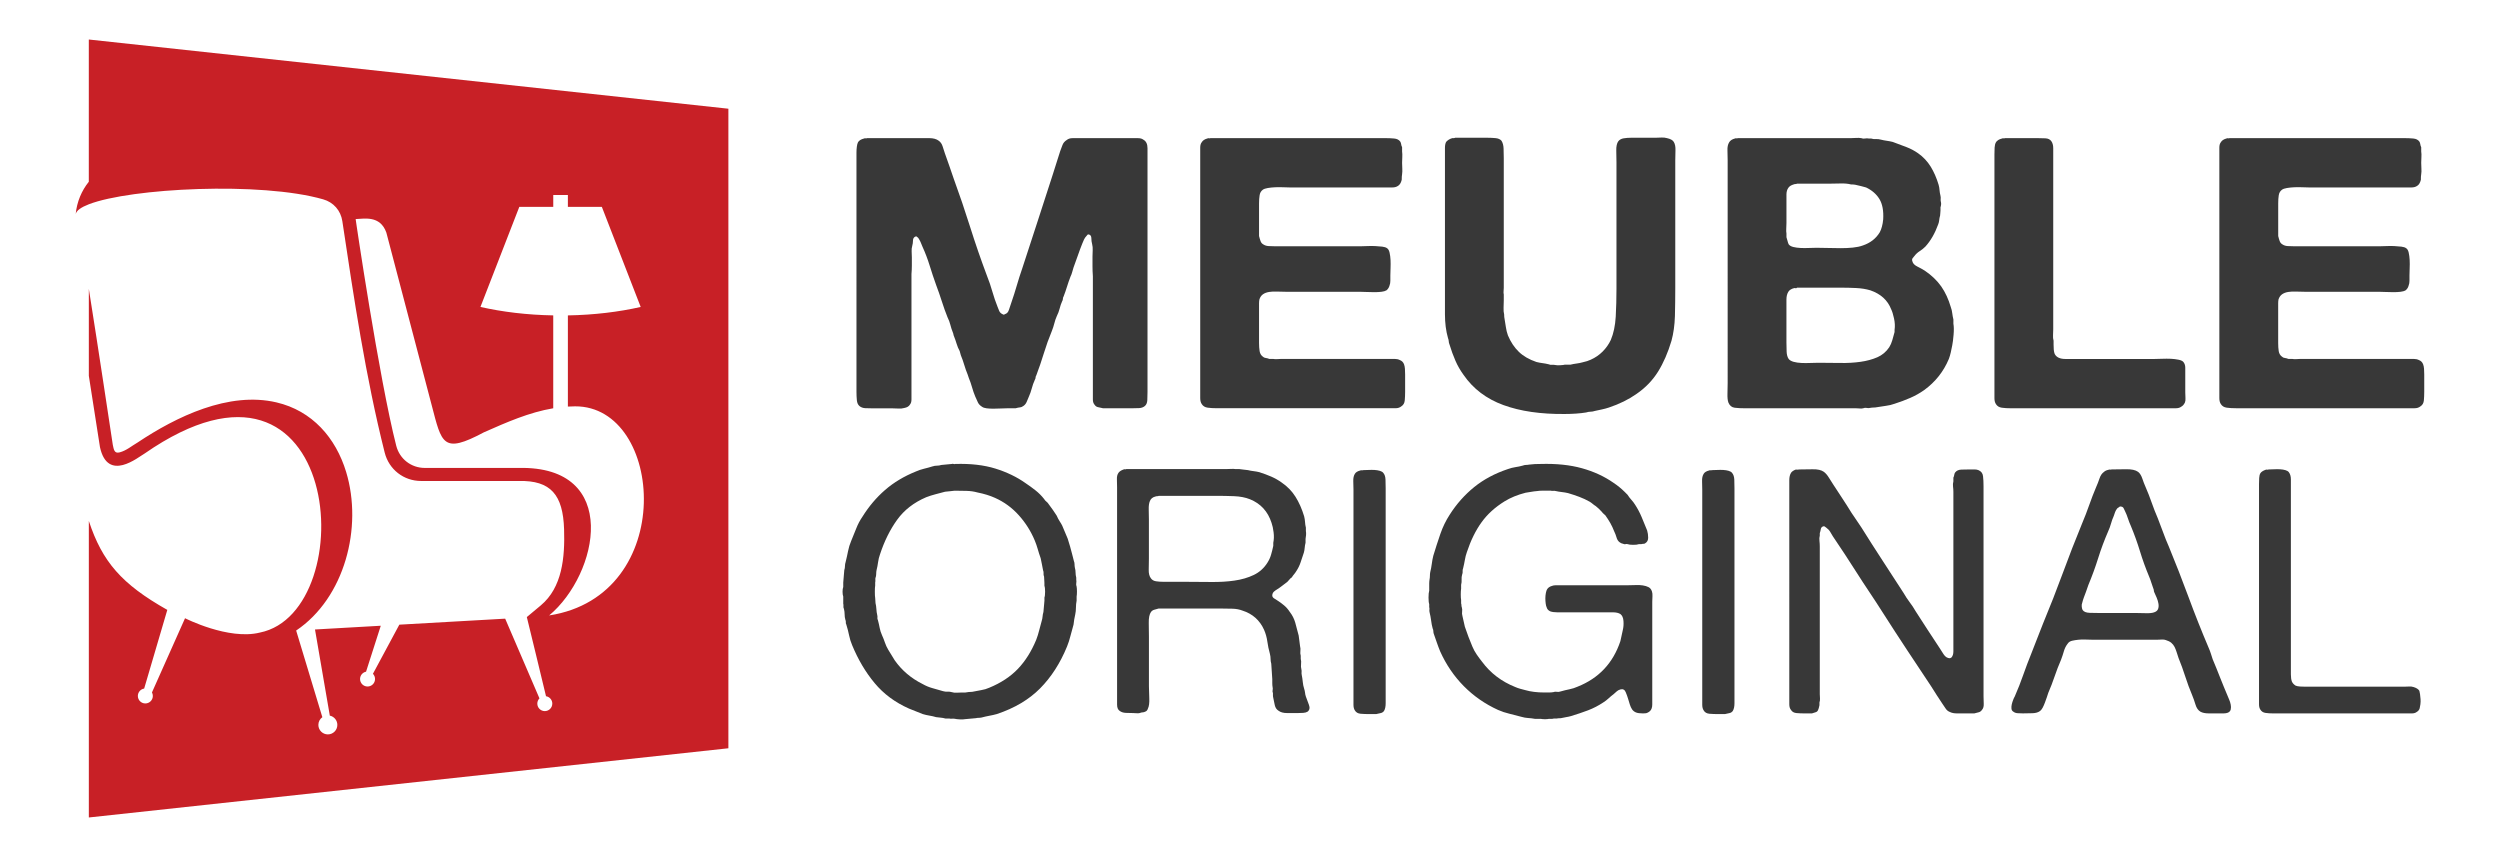 <?xml version="1.0" encoding="utf-8"?>
<!-- Generator: Adobe Illustrator 16.0.0, SVG Export Plug-In . SVG Version: 6.00 Build 0)  -->
<!DOCTYPE svg PUBLIC "-//W3C//DTD SVG 1.1//EN" "http://www.w3.org/Graphics/SVG/1.1/DTD/svg11.dtd">
<svg version="1.1" id="Calque_1" xmlns="http://www.w3.org/2000/svg" xmlns:xlink="http://www.w3.org/1999/xlink" x="0px" y="0px"
	 width="179px" height="61.36px" viewBox="0 0 179 61.36" enable-background="new 0 0 179 61.36" xml:space="preserve">
<g>
	<path fill-rule="evenodd" clip-rule="evenodd" fill="#C82026" d="M40.66,29.111v-6.528c1.877-0.033,3.646-0.249,5.213-0.605
		l-2.781-7.165H40.66V13.96h-1.047v0.852h-2.431L34.4,21.977c1.567,0.356,3.334,0.572,5.212,0.605v6.65
		c-1.724,0.291-3.333,1-4.969,1.724c-2.944,1.571-3.012,0.81-3.731-1.933c-1.083-4.121-2.166-8.244-3.248-12.365
		c-0.445-1.269-1.617-0.986-2.199-0.973c-0.012-0.026,1.673,11.403,2.904,16.225c0.242,0.95,1.071,1.594,2.052,1.594
		c2.24,0,4.48,0,6.721,0c7.332-0.159,5.718,7.605,2.178,10.561c9.225-1.42,8.229-15,1.855-14.971
		C41.002,29.094,40.831,29.1,40.66,29.111 M6.36,2.829l45.792,4.955v45.792L6.36,58.531V37.299c0.96,2.917,2.343,4.521,5.619,6.369
		l-1.657,5.633c-0.256,0.041-0.452,0.262-0.452,0.53c0,0.296,0.24,0.536,0.536,0.536c0.296,0,0.537-0.24,0.537-0.536
		c0-0.091-0.022-0.178-0.063-0.253l2.369-5.313c-0.024-0.01,3.109,1.59,5.357,1.027c7.403-1.49,5.969-22.686-8.254-12.818
		c-0.45,0.252-2.637,2.09-3.194-0.457L6.36,26.907v-6.225c0.709,4.443,1.55,10.099,1.716,11.166
		c0.073,0.344,0.109,0.639,0.485,0.543c0.49-0.126,0.875-0.468,1.299-0.713c2.766-1.845,6.52-3.668,9.935-2.867
		c2.556,0.598,4.246,2.531,4.99,4.985c1.203,3.966-0.106,9.015-3.58,11.351l1.875,6.204c-0.173,0.123-0.285,0.323-0.285,0.552
		c0,0.376,0.305,0.68,0.68,0.68s0.679-0.304,0.679-0.68c0-0.326-0.231-0.6-0.539-0.664l-1.061-6.168l4.71-0.268l-1.054,3.289
		c-0.245,0.049-0.43,0.266-0.43,0.525c0,0.297,0.24,0.537,0.537,0.537c0.296,0,0.536-0.24,0.536-0.537
		c0-0.145-0.057-0.277-0.151-0.373l1.89-3.518l7.579-0.43l2.454,5.707c-0.095,0.098-0.153,0.229-0.153,0.375
		c0,0.297,0.241,0.537,0.536,0.537c0.296,0,0.537-0.24,0.537-0.537c0-0.236-0.153-0.438-0.366-0.508
		c-0.028-0.01-0.055-0.018-0.084-0.021c-0.107-0.438-1.365-5.67-1.374-5.668l0.999-0.834c1.539-1.285,1.731-3.43,1.669-5.446
		c-0.077-2.479-0.952-3.513-3.238-3.463c-2.332,0-4.664,0-6.995,0c-1.251,0-2.308-0.823-2.613-2.038
		c-1.371-5.451-2.198-11.011-3.031-16.564c-0.114-0.763-0.631-1.354-1.374-1.565c-4.467-1.278-13.787-0.804-16.779,0.356
		c-0.549,0.212-0.884,0.447-0.938,0.699c0.084-0.874,0.422-1.669,0.938-2.314V2.829z"/>
	<g>
		<g>
			<g>
				<path fill="#383838" d="M62.084,9.89h3.559c0.29,0,0.584,0,0.883,0c0.299,0,0.529,0.063,0.692,0.19
					c0.126,0.091,0.217,0.222,0.272,0.394c0.054,0.173,0.108,0.34,0.163,0.503c0.108,0.29,0.212,0.584,0.312,0.883
					s0.204,0.603,0.313,0.91c0.417,1.141,0.811,2.3,1.182,3.478s0.774,2.346,1.209,3.504c0.145,0.363,0.272,0.734,0.38,1.114
					c0.109,0.381,0.235,0.752,0.38,1.114c0.036,0.091,0.072,0.181,0.109,0.271c0.036,0.091,0.099,0.163,0.19,0.217
					c0.036,0.019,0.072,0.037,0.109,0.055c0.036,0.019,0.072,0.01,0.108-0.027c0.145-0.036,0.245-0.145,0.299-0.326
					c0.055-0.181,0.109-0.344,0.163-0.488c0.145-0.417,0.276-0.829,0.394-1.236c0.118-0.407,0.249-0.819,0.394-1.236
					c0.362-1.104,0.724-2.214,1.086-3.328c0.362-1.113,0.724-2.231,1.087-3.354c0.09-0.29,0.181-0.575,0.271-0.856
					c0.09-0.28,0.181-0.565,0.272-0.855c0.054-0.145,0.108-0.29,0.163-0.435c0.055-0.145,0.154-0.263,0.299-0.354
					c0.108-0.09,0.249-0.136,0.421-0.136c0.172,0,0.349,0,0.53,0h1.766h1.875c0.163,0,0.331,0,0.503,0
					c0.172,0,0.303,0.036,0.394,0.108c0.199,0.109,0.299,0.313,0.299,0.611s0,0.603,0,0.91v4.075v10.106v2.363
					c0,0.199-0.005,0.395-0.014,0.584c-0.009,0.19-0.068,0.331-0.177,0.422c-0.108,0.091-0.245,0.14-0.408,0.149
					c-0.163,0.009-0.344,0.013-0.543,0.013h-1.304h-0.733c-0.146-0.036-0.268-0.063-0.367-0.081c-0.1-0.018-0.186-0.081-0.258-0.19
					c-0.073-0.09-0.108-0.208-0.108-0.353c0-0.146,0-0.299,0-0.462v-1.386v-6.982c-0.019-0.253-0.027-0.493-0.027-0.72
					s0-0.457,0-0.692c0-0.146,0.004-0.295,0.014-0.448c0.009-0.154-0.005-0.304-0.041-0.448c-0.036-0.127-0.054-0.263-0.054-0.408
					c0-0.145-0.054-0.234-0.163-0.271c-0.054-0.018-0.095-0.009-0.122,0.027c-0.027,0.036-0.05,0.063-0.068,0.081
					c-0.073,0.073-0.132,0.159-0.177,0.259c-0.045,0.1-0.086,0.194-0.122,0.285c-0.109,0.271-0.213,0.553-0.313,0.842
					c-0.1,0.29-0.204,0.58-0.313,0.869c-0.037,0.109-0.068,0.218-0.095,0.326c-0.027,0.109-0.068,0.218-0.122,0.326
					c-0.091,0.235-0.172,0.472-0.245,0.706c-0.073,0.236-0.154,0.472-0.245,0.707c-0.036,0.054-0.054,0.113-0.054,0.177
					s-0.018,0.122-0.054,0.176c-0.073,0.163-0.132,0.336-0.177,0.517c-0.045,0.182-0.113,0.362-0.204,0.543
					c-0.073,0.163-0.132,0.336-0.177,0.517c-0.045,0.182-0.104,0.362-0.176,0.543c-0.218,0.525-0.408,1.056-0.571,1.59
					s-0.344,1.063-0.543,1.589c-0.036,0.055-0.054,0.108-0.054,0.163s-0.018,0.108-0.054,0.163
					c-0.091,0.199-0.163,0.403-0.217,0.611c-0.055,0.208-0.127,0.412-0.217,0.611c-0.055,0.127-0.104,0.244-0.149,0.354
					c-0.045,0.108-0.113,0.199-0.204,0.271s-0.181,0.113-0.271,0.122c-0.091,0.009-0.2,0.031-0.326,0.067h-0.625
					c-0.127,0-0.276,0.005-0.448,0.014c-0.172,0.01-0.344,0.014-0.517,0.014s-0.331-0.009-0.475-0.027
					c-0.146-0.018-0.254-0.054-0.326-0.108c-0.145-0.09-0.245-0.194-0.299-0.313c-0.054-0.117-0.118-0.258-0.19-0.421
					c-0.091-0.218-0.168-0.438-0.231-0.666c-0.064-0.226-0.141-0.448-0.231-0.665l-0.082-0.244
					c-0.091-0.218-0.172-0.449-0.245-0.693c-0.073-0.244-0.154-0.476-0.245-0.692c-0.018-0.055-0.032-0.104-0.041-0.149
					c-0.009-0.045-0.023-0.096-0.041-0.149c-0.091-0.163-0.163-0.335-0.217-0.517c-0.054-0.181-0.118-0.362-0.19-0.543
					c-0.019-0.036-0.032-0.082-0.041-0.136c-0.009-0.055-0.023-0.1-0.041-0.136c-0.073-0.182-0.132-0.362-0.177-0.544
					c-0.045-0.181-0.113-0.362-0.204-0.543c-0.145-0.362-0.281-0.742-0.408-1.142c-0.127-0.397-0.263-0.787-0.407-1.168
					c-0.163-0.452-0.317-0.914-0.462-1.386c-0.145-0.471-0.317-0.923-0.516-1.358c-0.091-0.253-0.19-0.462-0.299-0.624
					c-0.037-0.036-0.073-0.068-0.109-0.096c-0.037-0.027-0.082-0.022-0.136,0.014c-0.091,0.055-0.136,0.146-0.136,0.271
					c0,0.127-0.019,0.254-0.054,0.381c-0.037,0.127-0.05,0.258-0.041,0.394c0.009,0.136,0.014,0.276,0.014,0.421
					c0,0.2,0,0.399,0,0.598c0,0.2-0.009,0.399-0.027,0.598v7.227v1.331c0,0.146,0,0.29,0,0.436c0,0.145-0.036,0.263-0.108,0.353
					c-0.073,0.127-0.208,0.209-0.408,0.245c-0.127,0.036-0.263,0.05-0.407,0.04c-0.146-0.009-0.29-0.014-0.435-0.014h-1.413
					c-0.199,0-0.38-0.004-0.543-0.013c-0.163-0.01-0.299-0.059-0.407-0.149c-0.109-0.091-0.172-0.231-0.19-0.422
					c-0.018-0.189-0.027-0.385-0.027-0.584v-2.391V15.568v-3.803c0-0.109,0-0.24,0-0.395c0-0.153,0-0.303,0-0.448
					c0-0.145,0.009-0.285,0.027-0.421s0.045-0.24,0.082-0.313c0.072-0.126,0.217-0.217,0.435-0.271
					c0.036-0.018,0.072-0.022,0.109-0.014C62.012,9.914,62.048,9.909,62.084,9.89z"/>
				<path fill="#383838" d="M86.67,9.89h10.162h2.363c0.217,0,0.426,0.01,0.625,0.027c0.199,0.019,0.344,0.091,0.434,0.217
					c0.037,0.055,0.059,0.118,0.068,0.19c0.01,0.073,0.031,0.146,0.068,0.218v0.299c0.018,0.127,0.021,0.263,0.014,0.407
					c-0.01,0.146-0.014,0.281-0.014,0.407c0,0.146,0.004,0.285,0.014,0.422c0.008,0.136,0.004,0.267-0.014,0.394
					c-0.018,0.091-0.027,0.227-0.027,0.407c-0.055,0.218-0.145,0.362-0.271,0.435c-0.109,0.073-0.244,0.109-0.408,0.109
					c-0.162,0-0.334,0-0.516,0h-1.875h-4.918c-0.145,0-0.312-0.005-0.502-0.014c-0.189-0.009-0.381-0.009-0.57,0
					c-0.19,0.009-0.367,0.026-0.53,0.054s-0.281,0.068-0.354,0.123c-0.126,0.091-0.204,0.222-0.23,0.394
					c-0.027,0.172-0.041,0.366-0.041,0.584v1.549v0.787c0.036,0.146,0.072,0.268,0.109,0.367c0.036,0.1,0.099,0.177,0.19,0.23
					c0.109,0.073,0.235,0.114,0.38,0.123c0.145,0.009,0.299,0.014,0.462,0.014h1.467h4.674c0.127,0,0.285-0.005,0.475-0.014
					c0.191-0.009,0.377-0.009,0.557,0c0.182,0.009,0.35,0.022,0.504,0.04c0.152,0.019,0.266,0.055,0.34,0.109
					c0.09,0.054,0.152,0.163,0.189,0.326c0.035,0.162,0.059,0.339,0.068,0.529c0.008,0.19,0.008,0.385,0,0.584
					c-0.01,0.199-0.014,0.371-0.014,0.517c0,0.127,0,0.254,0,0.38c0,0.127-0.02,0.235-0.055,0.326
					c-0.037,0.146-0.109,0.263-0.217,0.354c-0.092,0.054-0.213,0.091-0.367,0.108c-0.154,0.019-0.326,0.027-0.516,0.027
					c-0.191,0-0.381-0.005-0.572-0.014c-0.189-0.009-0.348-0.014-0.475-0.014H92.05c-0.218,0-0.426-0.004-0.625-0.014
					c-0.2-0.009-0.385,0-0.557,0.027c-0.172,0.027-0.317,0.081-0.435,0.163c-0.118,0.081-0.204,0.203-0.258,0.366
					c-0.019,0.091-0.027,0.187-0.027,0.285c0,0.101,0,0.195,0,0.285v1.033v1.521c0,0.217,0.014,0.412,0.041,0.584
					c0.027,0.172,0.104,0.303,0.23,0.394c0.055,0.055,0.123,0.086,0.204,0.095c0.082,0.01,0.167,0.032,0.258,0.068h0.272
					c0.091,0.019,0.19,0.022,0.299,0.014s0.208-0.014,0.299-0.014h1.142H98h1.439c0.145,0,0.285,0,0.422,0
					c0.135,0,0.258,0.027,0.365,0.081c0.146,0.055,0.246,0.154,0.301,0.299c0.035,0.091,0.057,0.2,0.066,0.326
					c0.01,0.127,0.014,0.263,0.014,0.408v1.249c0,0.218-0.01,0.421-0.027,0.611s-0.1,0.331-0.244,0.421
					c-0.109,0.091-0.248,0.136-0.42,0.136c-0.174,0-0.359,0-0.559,0H97.32h-8.042h-2.146c-0.254,0-0.476-0.013-0.666-0.04
					s-0.331-0.113-0.421-0.259c-0.073-0.108-0.109-0.248-0.109-0.421c0-0.172,0-0.34,0-0.502v-1.956v-7.39v-5.923v-1.685
					c0-0.163,0-0.326,0-0.488c0-0.163,0.036-0.29,0.109-0.381c0.072-0.126,0.208-0.217,0.407-0.271
					c0.036-0.018,0.072-0.022,0.109-0.014C86.598,9.914,86.634,9.909,86.67,9.89z"/>
				<path fill="#383838" d="M104.193,9.863h2.309c0.199,0,0.395,0.01,0.584,0.027c0.191,0.019,0.33,0.082,0.422,0.19
					c0.09,0.145,0.141,0.33,0.148,0.557c0.01,0.227,0.014,0.458,0.014,0.692v2.744v5.597v0.951c0,0.072-0.004,0.149-0.014,0.23
					c-0.008,0.082-0.004,0.159,0.014,0.231v0.435c0,0.163-0.004,0.335-0.014,0.516c-0.008,0.182,0.006,0.345,0.041,0.489
					c0,0.127,0.01,0.227,0.027,0.299c0.037,0.199,0.068,0.398,0.096,0.598s0.076,0.398,0.148,0.598
					c0.199,0.472,0.457,0.86,0.775,1.168c0.316,0.309,0.736,0.553,1.264,0.733c0.145,0.037,0.289,0.064,0.434,0.082
					c0.145,0.019,0.289,0.045,0.436,0.081c0.09,0.037,0.172,0.051,0.244,0.041c0.072-0.009,0.152-0.004,0.244,0.014
					c0.072,0.019,0.189,0.023,0.354,0.014c0.162-0.009,0.271-0.022,0.326-0.041h0.406c0.145-0.036,0.291-0.063,0.436-0.081
					c0.145-0.019,0.281-0.045,0.408-0.082c0.252-0.054,0.451-0.117,0.598-0.189c0.326-0.146,0.611-0.34,0.855-0.585
					c0.244-0.244,0.438-0.52,0.584-0.828c0.199-0.471,0.316-1.027,0.354-1.671c0.035-0.643,0.053-1.309,0.053-1.997v-5.406v-3.64
					c0-0.254-0.004-0.534-0.014-0.843c-0.008-0.308,0.041-0.534,0.15-0.679c0.09-0.109,0.217-0.177,0.381-0.204
					c0.162-0.027,0.344-0.041,0.543-0.041h1.738c0.145,0,0.285-0.004,0.422-0.014c0.135-0.009,0.266,0.005,0.393,0.041
					c0.254,0.055,0.418,0.146,0.49,0.271c0.09,0.146,0.131,0.35,0.121,0.611c-0.008,0.263-0.014,0.503-0.014,0.72v3.641v5.488
					c0,0.688-0.008,1.358-0.025,2.01c-0.02,0.652-0.102,1.241-0.246,1.767c-0.254,0.852-0.574,1.589-0.963,2.214
					c-0.391,0.625-0.902,1.154-1.535,1.589c-0.563,0.398-1.223,0.725-1.984,0.979c-0.162,0.054-0.33,0.1-0.502,0.136
					s-0.34,0.072-0.502,0.108c-0.109,0.036-0.215,0.055-0.313,0.055c-0.1,0-0.205,0.018-0.313,0.054
					c-0.219,0.036-0.463,0.063-0.734,0.082c-0.271,0.018-0.535,0.027-0.787,0.027c-1.721,0.018-3.188-0.195-4.402-0.639
					c-1.213-0.443-2.164-1.163-2.852-2.16c-0.236-0.326-0.432-0.665-0.584-1.019c-0.154-0.354-0.295-0.737-0.422-1.154
					c-0.035-0.091-0.055-0.167-0.055-0.231c0-0.063-0.018-0.14-0.053-0.23c-0.146-0.507-0.219-1.077-0.219-1.712
					c0-0.634,0-1.268,0-1.901v-7.58v-1.901c0-0.181,0-0.357,0-0.53c0-0.172,0.027-0.312,0.082-0.421
					c0.109-0.126,0.254-0.217,0.436-0.271c0.035,0,0.072,0,0.107,0C104.121,9.89,104.156,9.881,104.193,9.863z"/>
				<path fill="#383838" d="M139.863,23.175c0.037,0.199,0.041,0.462,0.014,0.787c-0.027,0.326-0.059,0.58-0.096,0.761
					c-0.035,0.182-0.072,0.354-0.107,0.517c-0.037,0.163-0.082,0.317-0.137,0.462c-0.379,0.906-0.969,1.648-1.766,2.228
					c-0.309,0.218-0.639,0.403-0.992,0.557c-0.352,0.154-0.729,0.295-1.127,0.422c-0.199,0.072-0.406,0.122-0.625,0.149
					c-0.217,0.026-0.426,0.059-0.625,0.095c-0.09,0.019-0.176,0.027-0.258,0.027s-0.168,0.009-0.258,0.027
					c-0.072,0.018-0.148,0.018-0.23,0c-0.082-0.019-0.168-0.01-0.258,0.026c-0.072,0.019-0.15,0.023-0.232,0.014
					c-0.08-0.009-0.166-0.014-0.258-0.014h-7.932c-0.309,0-0.566-0.013-0.775-0.04c-0.207-0.027-0.357-0.149-0.447-0.367
					c-0.055-0.145-0.078-0.366-0.068-0.665s0.014-0.548,0.014-0.747V11.466c0-0.218-0.004-0.448-0.014-0.693
					c-0.01-0.244,0.031-0.438,0.123-0.584c0.072-0.126,0.207-0.217,0.406-0.271c0.037-0.018,0.072-0.022,0.109-0.014
					c0.035,0.01,0.072,0.005,0.107-0.014h8.098c0.125,0,0.252-0.004,0.379-0.014c0.127-0.009,0.244-0.004,0.354,0.014
					c0.09,0.036,0.182,0.046,0.271,0.027c0.092-0.018,0.182-0.018,0.271,0h0.164c0.107,0.036,0.221,0.05,0.34,0.041
					c0.117-0.01,0.238,0.004,0.365,0.04c0.146,0.037,0.285,0.064,0.422,0.082c0.137,0.019,0.275,0.045,0.422,0.081
					c0.344,0.127,0.67,0.249,0.977,0.367c0.309,0.118,0.59,0.268,0.844,0.448c0.361,0.254,0.66,0.57,0.896,0.951
					c0.234,0.38,0.424,0.814,0.57,1.304c0.035,0.127,0.059,0.254,0.066,0.38c0.01,0.127,0.033,0.263,0.068,0.408
					c0.018,0.072,0.023,0.145,0.014,0.217s-0.004,0.146,0.014,0.218c0.018,0.054,0.023,0.122,0.014,0.203
					c-0.01,0.082-0.023,0.141-0.041,0.177v0.245c0,0.054-0.004,0.117-0.014,0.189c-0.008,0.073-0.014,0.127-0.014,0.163
					c-0.035,0.127-0.059,0.24-0.066,0.34c-0.01,0.1-0.033,0.194-0.068,0.285c-0.236,0.652-0.543,1.187-0.924,1.603
					c-0.127,0.127-0.264,0.236-0.408,0.326c-0.145,0.091-0.271,0.209-0.381,0.354c-0.035,0.036-0.076,0.086-0.121,0.149
					s-0.051,0.141-0.014,0.23c0.035,0.146,0.154,0.268,0.354,0.367s0.371,0.194,0.516,0.285c0.488,0.326,0.887,0.706,1.195,1.141
					c0.289,0.417,0.516,0.906,0.68,1.468c0.055,0.145,0.09,0.294,0.107,0.448c0.02,0.153,0.045,0.303,0.082,0.448V23.175z
					 M128.045,13.449c-0.09,0.127-0.135,0.286-0.135,0.476c0,0.19,0,0.385,0,0.584v1.468c0,0.127-0.004,0.258-0.014,0.394
					s-0.004,0.249,0.014,0.34v0.271c0.035,0.108,0.063,0.204,0.082,0.285c0.018,0.081,0.045,0.159,0.08,0.23
					c0.072,0.092,0.186,0.154,0.34,0.19c0.154,0.037,0.326,0.06,0.518,0.068c0.189,0.009,0.383,0.009,0.584,0
					c0.199-0.009,0.379-0.014,0.543-0.014c0.271,0,0.557,0.005,0.855,0.014s0.598,0.014,0.896,0.014s0.584-0.014,0.855-0.041
					s0.508-0.077,0.707-0.149c0.543-0.181,0.951-0.498,1.223-0.951c0.125-0.235,0.207-0.543,0.244-0.924
					c0.035-0.615-0.055-1.1-0.271-1.453s-0.535-0.629-0.951-0.828c-0.109-0.036-0.227-0.068-0.354-0.096s-0.262-0.059-0.408-0.095
					c-0.072-0.018-0.18-0.027-0.324-0.027c-0.219-0.055-0.467-0.077-0.748-0.068c-0.281,0.01-0.549,0.014-0.801,0.014h-2.311
					c-0.035,0.019-0.076,0.027-0.121,0.027s-0.086,0.01-0.123,0.027C128.244,13.259,128.117,13.34,128.045,13.449z M135.652,23.61
					c0.037-0.254,0.023-0.525-0.041-0.815c-0.063-0.289-0.131-0.507-0.203-0.651c-0.254-0.652-0.752-1.104-1.494-1.358
					c-0.309-0.091-0.648-0.146-1.02-0.163c-0.371-0.019-0.756-0.027-1.154-0.027h-3.07c-0.035,0.036-0.066,0.05-0.094,0.041
					c-0.027-0.01-0.061-0.014-0.096-0.014c-0.217,0.054-0.363,0.145-0.436,0.271c-0.09,0.146-0.135,0.331-0.135,0.557
					c0,0.227,0,0.439,0,0.639v2.418c0,0.217,0.004,0.439,0.014,0.665c0.008,0.228,0.059,0.403,0.148,0.53
					c0.072,0.091,0.191,0.158,0.354,0.204c0.164,0.045,0.35,0.072,0.557,0.081c0.209,0.01,0.422,0.01,0.639,0
					c0.219-0.009,0.408-0.014,0.57-0.014c0.545,0,1.068,0.005,1.576,0.014c0.508,0.01,0.986-0.018,1.439-0.081
					s0.855-0.172,1.209-0.326s0.639-0.395,0.855-0.72c0.092-0.146,0.164-0.313,0.219-0.503s0.107-0.385,0.162-0.584V23.61z"/>
				<path fill="#383838" d="M143.559,9.89h2.309c0.199,0,0.395,0.005,0.584,0.014c0.191,0.01,0.33,0.077,0.422,0.204
					c0.09,0.127,0.137,0.294,0.137,0.502c0,0.209,0,0.431,0,0.666v2.472v8.232v1.603c0,0.146-0.006,0.285-0.014,0.421
					c-0.01,0.136,0.004,0.268,0.039,0.395v0.271c0,0.127,0.006,0.249,0.014,0.366c0.01,0.118,0.031,0.223,0.068,0.313
					c0.127,0.236,0.381,0.354,0.762,0.354c0.379,0,0.75,0,1.113,0h5.27c0.146,0,0.326-0.004,0.545-0.014
					c0.217-0.009,0.424-0.009,0.625,0c0.197,0.01,0.383,0.032,0.557,0.068c0.172,0.036,0.285,0.091,0.34,0.162
					c0.09,0.109,0.135,0.245,0.135,0.408s0,0.335,0,0.516v1.25c0,0.146,0.004,0.281,0.014,0.407c0.01,0.127-0.004,0.236-0.041,0.326
					c-0.072,0.146-0.162,0.245-0.271,0.299c-0.09,0.072-0.227,0.108-0.408,0.108c-0.18,0-0.352,0-0.516,0h-1.928h-7.363h-1.955
					c-0.254,0-0.477-0.013-0.666-0.04c-0.191-0.027-0.332-0.113-0.422-0.259c-0.072-0.108-0.107-0.248-0.107-0.421
					c0-0.172,0-0.34,0-0.502v-1.902V18.91v-6.14v-1.712c0-0.163,0.004-0.326,0.012-0.488c0.01-0.163,0.041-0.29,0.096-0.381
					c0.072-0.126,0.217-0.217,0.436-0.271c0.035-0.018,0.072-0.022,0.107-0.014C143.486,9.914,143.521,9.909,143.559,9.89z"/>
				<path fill="#383838" d="M159.641,9.89h10.16h2.363c0.219,0,0.426,0.01,0.625,0.027c0.199,0.019,0.344,0.091,0.436,0.217
					c0.035,0.055,0.059,0.118,0.068,0.19c0.008,0.073,0.031,0.146,0.066,0.218v0.299c0.02,0.127,0.023,0.263,0.014,0.407
					c-0.008,0.146-0.014,0.281-0.014,0.407c0,0.146,0.006,0.285,0.014,0.422c0.01,0.136,0.006,0.267-0.014,0.394
					c-0.018,0.091-0.025,0.227-0.025,0.407c-0.055,0.218-0.146,0.362-0.273,0.435c-0.107,0.073-0.244,0.109-0.406,0.109
					c-0.164,0-0.336,0-0.516,0h-1.875h-4.918c-0.145,0-0.313-0.005-0.502-0.014c-0.191-0.009-0.381-0.009-0.57,0
					c-0.191,0.009-0.367,0.026-0.531,0.054c-0.162,0.027-0.279,0.068-0.352,0.123c-0.127,0.091-0.205,0.222-0.232,0.394
					s-0.039,0.366-0.039,0.584v1.549v0.787c0.035,0.146,0.07,0.268,0.107,0.367s0.1,0.177,0.191,0.23
					c0.107,0.073,0.234,0.114,0.379,0.123s0.299,0.014,0.463,0.014h1.467h4.672c0.127,0,0.285-0.005,0.477-0.014
					c0.189-0.009,0.375-0.009,0.557,0c0.18,0.009,0.348,0.022,0.502,0.04c0.154,0.019,0.268,0.055,0.34,0.109
					c0.09,0.054,0.154,0.163,0.189,0.326c0.037,0.162,0.059,0.339,0.068,0.529s0.01,0.385,0,0.584s-0.014,0.371-0.014,0.517
					c0,0.127,0,0.254,0,0.38c0,0.127-0.018,0.235-0.055,0.326c-0.035,0.146-0.107,0.263-0.217,0.354
					c-0.09,0.054-0.213,0.091-0.367,0.108c-0.154,0.019-0.326,0.027-0.516,0.027s-0.381-0.005-0.57-0.014s-0.35-0.014-0.475-0.014
					h-5.299c-0.217,0-0.426-0.004-0.625-0.014c-0.199-0.009-0.385,0-0.557,0.027s-0.316,0.081-0.434,0.163
					c-0.119,0.081-0.205,0.203-0.26,0.366c-0.018,0.091-0.025,0.187-0.025,0.285c0,0.101,0,0.195,0,0.285v1.033v1.521
					c0,0.217,0.012,0.412,0.039,0.584s0.105,0.303,0.232,0.394c0.053,0.055,0.121,0.086,0.203,0.095
					c0.082,0.01,0.168,0.032,0.258,0.068h0.271c0.09,0.019,0.191,0.022,0.299,0.014c0.109-0.009,0.209-0.014,0.299-0.014h1.141
					h5.107h1.441c0.145,0,0.285,0,0.42,0c0.137,0,0.258,0.027,0.367,0.081c0.145,0.055,0.244,0.154,0.299,0.299
					c0.035,0.091,0.059,0.2,0.068,0.326c0.008,0.127,0.014,0.263,0.014,0.408v1.249c0,0.218-0.01,0.421-0.027,0.611
					c-0.02,0.19-0.1,0.331-0.244,0.421c-0.109,0.091-0.25,0.136-0.422,0.136s-0.357,0-0.557,0h-2.037h-8.043h-2.145
					c-0.254,0-0.477-0.013-0.666-0.04c-0.191-0.027-0.332-0.113-0.422-0.259c-0.072-0.108-0.107-0.248-0.107-0.421
					c0-0.172,0-0.34,0-0.502v-1.956v-7.39v-5.923v-1.685c0-0.163,0-0.326,0-0.488c0-0.163,0.035-0.29,0.107-0.381
					c0.072-0.126,0.209-0.217,0.408-0.271c0.035-0.018,0.072-0.022,0.107-0.014C159.568,9.914,159.604,9.909,159.641,9.89z"/>
			</g>
		</g>
		<g>
			<g>
				<path fill="#383838" d="M77.086,42.002c0.016,0.082,0.024,0.2,0.024,0.355s-0.008,0.274-0.024,0.355v0.295
					c-0.033,0.163-0.049,0.331-0.049,0.503s-0.017,0.331-0.049,0.479c-0.033,0.131-0.058,0.254-0.074,0.367
					c-0.016,0.115-0.033,0.237-0.049,0.368c-0.082,0.278-0.156,0.549-0.221,0.81c-0.065,0.262-0.147,0.516-0.246,0.761
					c-0.49,1.194-1.132,2.191-1.926,2.993s-1.828,1.415-3.103,1.84c-0.18,0.049-0.36,0.09-0.54,0.122
					c-0.18,0.033-0.36,0.074-0.54,0.123c-0.082,0.017-0.156,0.024-0.221,0.024c-0.065,0-0.131,0.008-0.196,0.024l-0.81,0.074
					c-0.049,0.016-0.159,0.02-0.331,0.012s-0.282-0.021-0.331-0.036c-0.082-0.017-0.16-0.021-0.233-0.013
					c-0.073,0.008-0.143,0.004-0.208-0.013h-0.27c-0.115-0.032-0.225-0.053-0.332-0.061c-0.106-0.009-0.217-0.021-0.331-0.037
					c-0.164-0.049-0.323-0.086-0.479-0.11s-0.315-0.062-0.478-0.11c-0.164-0.065-0.328-0.131-0.491-0.196
					c-0.164-0.065-0.328-0.131-0.491-0.196c-0.998-0.441-1.82-1.051-2.465-1.828c-0.646-0.776-1.182-1.68-1.607-2.71
					c-0.098-0.229-0.172-0.467-0.221-0.712c-0.049-0.245-0.115-0.499-0.196-0.761c-0.033-0.064-0.045-0.122-0.037-0.172
					c0.008-0.049-0.004-0.114-0.037-0.196c-0.033-0.113-0.049-0.236-0.049-0.367s-0.016-0.262-0.049-0.393
					c-0.033-0.065-0.045-0.131-0.037-0.196c0.008-0.065,0.003-0.123-0.013-0.172v-0.516c-0.033-0.081-0.049-0.196-0.049-0.343
					c0-0.147,0.016-0.262,0.049-0.344v-0.319l0.074-0.883c0.033-0.098,0.049-0.196,0.049-0.294c0-0.099,0.016-0.196,0.049-0.295
					c0.065-0.262,0.123-0.519,0.172-0.772c0.049-0.254,0.123-0.494,0.221-0.724c0.131-0.311,0.253-0.613,0.368-0.908
					c0.114-0.294,0.261-0.572,0.441-0.834c0.458-0.735,0.998-1.374,1.619-1.913c0.621-0.54,1.357-0.981,2.208-1.325
					c0.18-0.081,0.372-0.146,0.576-0.196c0.205-0.049,0.413-0.105,0.626-0.172c0.098-0.032,0.2-0.049,0.307-0.049
					c0.106,0,0.208-0.016,0.307-0.049c0.13-0.017,0.257-0.028,0.38-0.037c0.123-0.008,0.25-0.021,0.38-0.036
					c0.033-0.017,0.074-0.017,0.123,0c0.049,0.016,0.09,0.016,0.123,0c1.095-0.033,2.052,0.077,2.87,0.331
					c0.817,0.254,1.537,0.601,2.159,1.042c0.246,0.164,0.482,0.336,0.711,0.516s0.433,0.385,0.613,0.613
					c0.049,0.082,0.106,0.147,0.172,0.196c0.065,0.049,0.123,0.114,0.172,0.196c0.098,0.131,0.196,0.266,0.294,0.404
					c0.098,0.14,0.188,0.274,0.27,0.405c0.033,0.082,0.065,0.151,0.098,0.208c0.033,0.058,0.074,0.127,0.123,0.209
					c0.065,0.098,0.123,0.196,0.172,0.294c0.131,0.295,0.261,0.605,0.393,0.933c0.033,0.098,0.062,0.192,0.086,0.282
					s0.053,0.184,0.086,0.282c0.049,0.163,0.094,0.331,0.135,0.503c0.041,0.172,0.086,0.348,0.135,0.527
					c0.033,0.082,0.049,0.163,0.049,0.245s0.008,0.164,0.024,0.245c0.033,0.115,0.049,0.229,0.049,0.344s0.016,0.237,0.049,0.368
					v0.146c0.016,0.082,0.016,0.164,0,0.246C77.045,41.839,77.053,41.92,77.086,42.002z M74.78,42.788
					c0.033-0.082,0.049-0.225,0.049-0.43c0-0.204-0.017-0.347-0.049-0.429v-0.196c0-0.082-0.004-0.155-0.012-0.222
					c-0.008-0.064-0.012-0.139-0.012-0.221c-0.033-0.081-0.045-0.159-0.037-0.232c0.008-0.074-0.004-0.151-0.037-0.233
					c-0.033-0.147-0.061-0.294-0.085-0.441c-0.025-0.147-0.053-0.286-0.086-0.417c-0.082-0.229-0.151-0.445-0.208-0.65
					c-0.058-0.204-0.127-0.404-0.208-0.601c-0.278-0.671-0.659-1.276-1.141-1.815c-0.482-0.54-1.051-0.957-1.705-1.251
					c-0.36-0.164-0.785-0.295-1.276-0.393c-0.229-0.065-0.487-0.103-0.773-0.11c-0.286-0.009-0.568-0.013-0.846-0.013
					c-0.115,0.017-0.225,0.028-0.331,0.037c-0.106,0.008-0.225,0.021-0.356,0.036c-0.245,0.065-0.478,0.127-0.699,0.185
					c-0.221,0.058-0.438,0.127-0.65,0.208c-0.883,0.377-1.579,0.916-2.085,1.619c-0.507,0.704-0.916,1.529-1.227,2.479
					c-0.065,0.18-0.11,0.363-0.135,0.552c-0.024,0.188-0.062,0.38-0.11,0.576c-0.017,0.082-0.024,0.159-0.024,0.233
					c0,0.073-0.009,0.151-0.025,0.232c-0.033,0.065-0.045,0.136-0.037,0.209s0.004,0.144-0.012,0.208v0.222
					c-0.017,0.082-0.024,0.229-0.024,0.441s0.008,0.359,0.024,0.441c0,0.065,0.004,0.127,0.012,0.184
					c0.008,0.058,0.012,0.119,0.012,0.185c0.033,0.131,0.053,0.273,0.062,0.429c0.008,0.156,0.028,0.299,0.061,0.43
					c0.016,0.065,0.021,0.127,0.013,0.184c-0.009,0.058,0.003,0.119,0.037,0.185c0.049,0.18,0.09,0.359,0.123,0.539
					c0.033,0.181,0.09,0.36,0.172,0.54c0.082,0.181,0.151,0.355,0.208,0.527c0.057,0.172,0.135,0.34,0.233,0.503
					c0.082,0.131,0.16,0.258,0.233,0.381c0.074,0.122,0.151,0.249,0.233,0.38c0.507,0.72,1.169,1.284,1.987,1.692
					c0.229,0.131,0.462,0.229,0.699,0.295c0.237,0.065,0.495,0.139,0.773,0.221c0.114,0.033,0.221,0.045,0.319,0.036
					c0.098-0.008,0.204,0.005,0.319,0.037c0.098,0.033,0.208,0.045,0.331,0.037c0.123-0.008,0.25-0.013,0.38-0.013h0.246
					c0.082-0.016,0.163-0.028,0.245-0.036c0.082-0.009,0.163-0.013,0.245-0.013c0.229-0.049,0.446-0.09,0.65-0.123
					c0.204-0.032,0.396-0.089,0.576-0.171c0.834-0.344,1.517-0.794,2.049-1.35c0.531-0.556,0.969-1.251,1.313-2.085
					c0.082-0.213,0.151-0.434,0.208-0.663c0.057-0.229,0.118-0.457,0.184-0.687c0.032-0.099,0.053-0.2,0.061-0.307
					s0.028-0.217,0.062-0.331l0.073-0.81V42.788z"/>
				<path fill="#383838" d="M93.719,50.466c0.082,0.212,0.049,0.376-0.098,0.49c-0.082,0.049-0.184,0.078-0.307,0.086
					c-0.123,0.009-0.25,0.013-0.381,0.013c-0.262,0-0.523,0-0.785,0s-0.466-0.058-0.613-0.172c-0.131-0.082-0.217-0.209-0.258-0.381
					s-0.077-0.347-0.109-0.527c-0.018-0.065-0.025-0.126-0.025-0.184s0-0.11,0-0.16c-0.033-0.081-0.041-0.154-0.023-0.221
					c0.016-0.064,0.016-0.13,0-0.196c-0.018-0.098-0.025-0.196-0.025-0.294s0-0.196,0-0.294l-0.073-1.104
					c-0.033-0.114-0.049-0.229-0.049-0.344c0-0.114-0.016-0.236-0.049-0.367c-0.082-0.295-0.144-0.589-0.184-0.884
					c-0.041-0.294-0.119-0.572-0.233-0.834c-0.311-0.687-0.826-1.145-1.546-1.374c-0.212-0.081-0.446-0.126-0.699-0.135
					c-0.254-0.008-0.52-0.012-0.797-0.012h-4.514c-0.115,0.032-0.217,0.061-0.307,0.086c-0.09,0.024-0.168,0.077-0.233,0.159
					c-0.115,0.163-0.168,0.429-0.16,0.797s0.012,0.691,0.012,0.97v3.557c0,0.229,0.008,0.512,0.025,0.847
					c0.016,0.335-0.017,0.585-0.098,0.748c-0.033,0.114-0.098,0.188-0.196,0.221c-0.066,0.033-0.127,0.049-0.184,0.049
					c-0.058,0-0.127,0.017-0.208,0.05c-0.065,0.016-0.139,0.021-0.221,0.012c-0.082-0.008-0.164-0.012-0.246-0.012
					c-0.18,0-0.355-0.004-0.527-0.013c-0.172-0.008-0.315-0.053-0.429-0.135c-0.131-0.082-0.196-0.233-0.196-0.454s0-0.438,0-0.65
					V34.888c0-0.18-0.004-0.368-0.012-0.564c-0.009-0.196,0.028-0.352,0.11-0.466c0.065-0.099,0.188-0.18,0.368-0.245
					c0.033-0.017,0.065-0.021,0.098-0.013c0.033,0.009,0.065,0.004,0.098-0.013h7.115c0.114,0,0.237-0.004,0.368-0.012
					s0.246-0.004,0.344,0.012h0.27c0.098,0.017,0.196,0.029,0.294,0.037c0.098,0.009,0.205,0.021,0.319,0.037
					c0.131,0.033,0.266,0.058,0.405,0.073c0.139,0.017,0.274,0.041,0.405,0.073c0.311,0.099,0.597,0.205,0.859,0.319
					c0.261,0.114,0.507,0.254,0.735,0.417c0.409,0.278,0.74,0.617,0.994,1.019c0.254,0.4,0.462,0.87,0.625,1.41
					c0.033,0.131,0.053,0.266,0.063,0.405c0.008,0.139,0.027,0.273,0.061,0.404v0.245c0.016,0.082,0.021,0.176,0.012,0.282
					c-0.008,0.106-0.02,0.2-0.036,0.282v0.27c-0.033,0.132-0.054,0.254-0.062,0.368c-0.008,0.115-0.029,0.229-0.061,0.344
					c-0.082,0.245-0.16,0.479-0.234,0.699c-0.072,0.221-0.176,0.429-0.307,0.625c-0.049,0.082-0.102,0.156-0.158,0.222
					c-0.059,0.065-0.111,0.139-0.16,0.221c-0.017,0.016-0.033,0.028-0.049,0.036c-0.017,0.009-0.033,0.021-0.049,0.037
					c-0.033,0.033-0.07,0.073-0.111,0.123c-0.041,0.049-0.077,0.09-0.109,0.122c-0.131,0.099-0.254,0.192-0.369,0.282
					c-0.113,0.09-0.236,0.176-0.367,0.258c-0.082,0.049-0.156,0.103-0.221,0.159c-0.066,0.058-0.107,0.135-0.123,0.233
					c-0.016,0.098,0.021,0.18,0.111,0.245c0.089,0.065,0.167,0.114,0.232,0.147c0.18,0.114,0.348,0.237,0.503,0.368
					s0.29,0.286,0.405,0.466c0.18,0.229,0.311,0.486,0.393,0.772c0.081,0.286,0.162,0.593,0.244,0.92
					c0.017,0.131,0.033,0.258,0.05,0.381c0.017,0.122,0.032,0.249,0.049,0.38c0.032,0.114,0.04,0.229,0.024,0.344
					s-0.008,0.229,0.025,0.343v0.221c0.031,0.115,0.04,0.237,0.023,0.368c-0.016,0.131-0.008,0.262,0.025,0.393
					c0.016,0.065,0.02,0.127,0.012,0.185c-0.008,0.057-0.004,0.126,0.012,0.208c0.033,0.164,0.058,0.331,0.074,0.503
					c0.016,0.172,0.049,0.331,0.098,0.479c0.033,0.098,0.053,0.192,0.063,0.282c0.008,0.09,0.027,0.184,0.061,0.282L93.719,50.466z
					 M90.75,40.285c0.114-0.18,0.2-0.367,0.257-0.563c0.058-0.196,0.111-0.409,0.16-0.639v-0.221
					c0.049-0.229,0.057-0.478,0.023-0.748c-0.032-0.27-0.082-0.494-0.146-0.675c-0.262-0.817-0.777-1.382-1.545-1.692
					c-0.328-0.131-0.708-0.204-1.141-0.221c-0.433-0.017-0.879-0.024-1.337-0.024h-4.048c-0.033,0.017-0.069,0.024-0.11,0.024
					s-0.086,0.009-0.135,0.024c-0.196,0.049-0.327,0.155-0.393,0.319c-0.065,0.146-0.094,0.352-0.086,0.613s0.012,0.499,0.012,0.711
					v2.821c0,0.245-0.004,0.503-0.012,0.772c-0.008,0.271,0.045,0.479,0.16,0.626c0.082,0.114,0.204,0.184,0.368,0.208
					c0.164,0.025,0.344,0.037,0.54,0.037h1.521c0.638,0,1.259,0.004,1.864,0.013c0.605,0.008,1.166-0.024,1.681-0.099
					c0.515-0.073,0.977-0.208,1.386-0.404S90.505,40.677,90.75,40.285z"/>
				<path fill="#383838" d="M97.594,33.662c0.115,0,0.246-0.004,0.393-0.013c0.148-0.008,0.291-0.008,0.43,0
					c0.139,0.009,0.266,0.029,0.381,0.062c0.113,0.033,0.195,0.082,0.246,0.147c0.098,0.114,0.15,0.273,0.158,0.479
					c0.008,0.204,0.012,0.413,0.012,0.625v2.38v9.47v2.87c0,0.213,0,0.438,0,0.675s-0.041,0.421-0.121,0.552
					c-0.066,0.082-0.145,0.131-0.234,0.147c-0.09,0.016-0.199,0.041-0.33,0.073h-0.467c-0.229,0-0.441-0.009-0.637-0.024
					c-0.197-0.017-0.336-0.099-0.418-0.245c-0.066-0.099-0.098-0.233-0.098-0.405s0-0.348,0-0.527v-1.963V37.709V35.06
					c0-0.18-0.004-0.381-0.014-0.602c-0.008-0.221,0.029-0.396,0.111-0.527c0.064-0.114,0.195-0.196,0.393-0.245
					c0.033-0.017,0.064-0.021,0.098-0.013C97.529,33.682,97.563,33.678,97.594,33.662z"/>
				<path fill="#383838" d="M110.303,33.22c1.127-0.033,2.117,0.069,2.967,0.307c0.852,0.237,1.604,0.585,2.258,1.042
					c0.295,0.196,0.564,0.417,0.811,0.662c0.031,0.033,0.064,0.066,0.098,0.099c0.031,0.033,0.064,0.065,0.098,0.098
					c0.082,0.132,0.172,0.25,0.27,0.356s0.188,0.225,0.27,0.355c0.18,0.278,0.336,0.572,0.467,0.883
					c0.131,0.312,0.262,0.63,0.393,0.957c0.049,0.164,0.074,0.335,0.074,0.516c0,0.18-0.066,0.311-0.197,0.393
					c-0.033,0.032-0.078,0.049-0.135,0.049s-0.109,0.008-0.16,0.024h-0.172c-0.082,0.033-0.217,0.049-0.404,0.049
					s-0.322-0.016-0.404-0.049c-0.049-0.017-0.098-0.017-0.146,0s-0.107,0.009-0.172-0.024c-0.1-0.017-0.189-0.058-0.27-0.123
					c-0.1-0.081-0.168-0.196-0.209-0.344c-0.041-0.146-0.096-0.285-0.16-0.417c-0.082-0.212-0.176-0.412-0.281-0.601
					c-0.107-0.188-0.227-0.372-0.355-0.552c-0.033-0.033-0.074-0.069-0.123-0.11s-0.09-0.086-0.123-0.135
					c-0.146-0.164-0.295-0.303-0.441-0.418c-0.082-0.049-0.156-0.102-0.221-0.159c-0.066-0.057-0.139-0.11-0.221-0.159
					c-0.23-0.131-0.475-0.245-0.736-0.344c-0.262-0.098-0.531-0.188-0.811-0.27c-0.146-0.033-0.293-0.058-0.441-0.074
					c-0.146-0.016-0.293-0.04-0.441-0.073c-0.064-0.016-0.127-0.021-0.184-0.012c-0.057,0.008-0.109,0.004-0.16-0.013h-0.293
					c-0.115,0-0.23,0-0.344,0c-0.115,0-0.221,0.009-0.318,0.024c-0.033,0-0.074,0.004-0.123,0.013
					c-0.049,0.008-0.09,0.012-0.123,0.012c-0.098,0.017-0.201,0.033-0.307,0.049c-0.107,0.017-0.209,0.033-0.307,0.05
					c-0.572,0.146-1.072,0.352-1.496,0.613c-0.688,0.425-1.24,0.928-1.656,1.509c-0.418,0.58-0.766,1.288-1.043,2.122
					c-0.064,0.18-0.115,0.367-0.146,0.563c-0.033,0.196-0.074,0.393-0.123,0.589c-0.033,0.082-0.045,0.16-0.037,0.233
					s-0.004,0.151-0.037,0.233c-0.033,0.114-0.045,0.232-0.037,0.355c0.01,0.122-0.004,0.249-0.035,0.38v0.271
					c-0.018,0.098-0.025,0.237-0.025,0.417s0.008,0.311,0.025,0.393v0.245c0.016,0.033,0.023,0.077,0.023,0.135
					s0.008,0.103,0.025,0.135c0.031,0.114,0.041,0.221,0.023,0.319c-0.016,0.098-0.008,0.204,0.025,0.318
					c0.033,0.132,0.061,0.258,0.086,0.381c0.023,0.122,0.053,0.249,0.086,0.38c0.082,0.245,0.168,0.487,0.258,0.724
					c0.09,0.237,0.184,0.471,0.281,0.699c0.082,0.196,0.184,0.385,0.307,0.564s0.25,0.352,0.381,0.515
					c0.604,0.818,1.398,1.423,2.379,1.815c0.115,0.05,0.229,0.091,0.344,0.123c0.113,0.033,0.236,0.065,0.367,0.098
					c0.393,0.115,0.852,0.172,1.375,0.172c0.113,0,0.225,0,0.33,0c0.107,0,0.209-0.008,0.307-0.024
					c0.082-0.032,0.168-0.04,0.258-0.024c0.09,0.017,0.176,0.009,0.258-0.024c0.229-0.065,0.445-0.118,0.65-0.159
					s0.396-0.103,0.576-0.185c1.521-0.604,2.543-1.692,3.066-3.263c0.033-0.131,0.063-0.262,0.086-0.393
					c0.025-0.131,0.053-0.262,0.086-0.393c0.049-0.196,0.066-0.413,0.049-0.649c-0.016-0.237-0.09-0.405-0.221-0.503
					c-0.131-0.082-0.311-0.123-0.539-0.123s-0.451,0-0.662,0h-2.723c-0.182,0-0.377,0-0.59,0s-0.385-0.024-0.516-0.073
					c-0.131-0.065-0.213-0.155-0.244-0.271c-0.033-0.064-0.059-0.159-0.074-0.282c-0.016-0.122-0.025-0.249-0.025-0.38
					s0.014-0.258,0.037-0.38c0.025-0.123,0.053-0.209,0.086-0.258c0.066-0.114,0.18-0.196,0.344-0.245
					c0.082-0.033,0.18-0.05,0.295-0.05c0.113,0,0.229,0,0.344,0h1.104h3.729c0.18,0,0.359-0.004,0.539-0.012s0.348,0,0.504,0.024
					c0.154,0.024,0.289,0.065,0.404,0.123c0.115,0.057,0.197,0.159,0.246,0.307c0.031,0.098,0.045,0.212,0.037,0.343
					c-0.01,0.131-0.014,0.262-0.014,0.393v1.35v4.538v1.129c0,0.114,0,0.229,0,0.343c0,0.115-0.016,0.213-0.049,0.295
					c-0.049,0.131-0.146,0.229-0.295,0.294c-0.049,0.033-0.154,0.05-0.318,0.05c-0.229,0-0.4-0.024-0.516-0.074
					c-0.113-0.049-0.203-0.122-0.27-0.221c-0.064-0.098-0.119-0.212-0.158-0.344c-0.041-0.13-0.086-0.277-0.135-0.441
					c-0.033-0.114-0.086-0.261-0.16-0.441c-0.074-0.18-0.201-0.245-0.381-0.196c-0.113,0.033-0.205,0.082-0.27,0.147
					c-0.066,0.065-0.139,0.131-0.221,0.196c-0.131,0.098-0.254,0.2-0.367,0.307c-0.115,0.106-0.238,0.2-0.369,0.282
					c-0.344,0.229-0.707,0.417-1.092,0.564c-0.385,0.146-0.797,0.285-1.238,0.417c-0.115,0.032-0.229,0.057-0.344,0.073
					c-0.115,0.016-0.236,0.041-0.367,0.073c-0.131,0-0.23,0.009-0.295,0.024c-0.049,0-0.102,0-0.16,0
					c-0.057,0-0.109,0.009-0.158,0.025h-0.246c-0.064,0.016-0.156,0.024-0.27,0.024c-0.115,0-0.213-0.009-0.295-0.024h-0.416
					c-0.182-0.033-0.348-0.054-0.504-0.062c-0.156-0.009-0.314-0.037-0.479-0.086c-0.293-0.082-0.58-0.156-0.857-0.221
					c-0.279-0.065-0.549-0.155-0.811-0.271c-0.932-0.425-1.75-0.993-2.453-1.704c-0.703-0.712-1.268-1.542-1.693-2.49
					c-0.082-0.196-0.158-0.4-0.232-0.613s-0.15-0.434-0.232-0.663c-0.018-0.064-0.025-0.126-0.025-0.184
					c0-0.057-0.016-0.118-0.049-0.184c-0.049-0.18-0.086-0.368-0.109-0.564c-0.025-0.196-0.063-0.393-0.111-0.589
					c-0.016-0.065-0.021-0.131-0.012-0.196c0.008-0.065,0.004-0.123-0.014-0.172v-0.221c-0.031-0.082-0.049-0.237-0.049-0.466
					c0-0.229,0.018-0.393,0.049-0.491v-0.221c0-0.098,0-0.196,0-0.294c0-0.099,0.01-0.196,0.025-0.295
					c0.016-0.081,0.025-0.167,0.025-0.257s0.008-0.176,0.023-0.258c0.049-0.196,0.086-0.393,0.111-0.589
					c0.023-0.196,0.061-0.393,0.109-0.589c0.164-0.54,0.332-1.059,0.504-1.558s0.396-0.961,0.674-1.387
					c0.49-0.769,1.076-1.426,1.754-1.975c0.68-0.548,1.484-0.977,2.416-1.288c0.18-0.064,0.357-0.11,0.527-0.135
					c0.172-0.024,0.348-0.062,0.527-0.11c0.082-0.032,0.16-0.049,0.234-0.049c0.072,0,0.15-0.008,0.232-0.024
					c0.131-0.017,0.266-0.028,0.404-0.037C110.035,33.224,110.172,33.22,110.303,33.22z"/>
				<path fill="#383838" d="M122.568,33.662c0.113,0,0.246-0.004,0.393-0.013c0.146-0.008,0.289-0.008,0.43,0
					c0.139,0.009,0.266,0.029,0.379,0.062c0.115,0.033,0.197,0.082,0.246,0.147c0.098,0.114,0.15,0.273,0.16,0.479
					c0.008,0.204,0.012,0.413,0.012,0.625v2.38v9.47v2.87c0,0.213,0,0.438,0,0.675s-0.041,0.421-0.123,0.552
					c-0.064,0.082-0.143,0.131-0.232,0.147c-0.09,0.016-0.201,0.041-0.332,0.073h-0.465c-0.23,0-0.441-0.009-0.639-0.024
					c-0.195-0.017-0.336-0.099-0.416-0.245c-0.066-0.099-0.1-0.233-0.1-0.405s0-0.348,0-0.527v-1.963V37.709V35.06
					c0-0.18-0.004-0.381-0.012-0.602s0.029-0.396,0.111-0.527c0.064-0.114,0.195-0.196,0.391-0.245
					c0.033-0.017,0.066-0.021,0.1-0.013C122.502,33.682,122.535,33.678,122.568,33.662z"/>
				<path fill="#383838" d="M128.799,33.613c0.295,0,0.621-0.004,0.982-0.013c0.359-0.008,0.629,0.054,0.809,0.184
					c0.131,0.099,0.254,0.242,0.367,0.43c0.115,0.188,0.223,0.355,0.32,0.503c0.211,0.327,0.43,0.658,0.65,0.993
					c0.221,0.336,0.438,0.675,0.648,1.019c0.115,0.18,0.234,0.355,0.357,0.527c0.121,0.172,0.24,0.348,0.355,0.527
					c0.49,0.785,0.988,1.566,1.496,2.343c0.506,0.777,1.014,1.558,1.521,2.343c0.131,0.229,0.273,0.446,0.428,0.65
					c0.156,0.204,0.299,0.421,0.43,0.65c0.279,0.441,0.561,0.879,0.848,1.313c0.285,0.433,0.566,0.862,0.846,1.287
					c0.082,0.132,0.184,0.291,0.307,0.479c0.123,0.188,0.273,0.282,0.453,0.282c0.082-0.032,0.123-0.057,0.123-0.073
					c0.082-0.099,0.123-0.237,0.123-0.417s0-0.352,0-0.516v-1.938v-7.507v-1.473c0-0.114-0.008-0.236-0.025-0.367
					c-0.016-0.131-0.008-0.254,0.025-0.368v-0.271c0.033-0.064,0.053-0.13,0.061-0.196c0.008-0.064,0.029-0.122,0.063-0.171
					c0.098-0.131,0.244-0.2,0.441-0.209c0.195-0.008,0.408-0.012,0.637-0.012c0.1,0,0.201,0,0.307,0
					c0.107,0,0.201,0.016,0.283,0.049c0.195,0.082,0.307,0.225,0.33,0.429c0.025,0.205,0.037,0.446,0.037,0.724v2.699v10.278v2.062
					c0,0.18,0.004,0.359,0.014,0.539c0.008,0.181-0.029,0.319-0.111,0.417c-0.066,0.099-0.143,0.16-0.232,0.185
					s-0.201,0.053-0.332,0.086h-0.637c-0.197,0-0.398,0-0.602,0c-0.205,0-0.373-0.033-0.504-0.099
					c-0.131-0.049-0.232-0.131-0.307-0.245c-0.072-0.114-0.15-0.229-0.232-0.344c-0.131-0.196-0.266-0.4-0.404-0.613
					c-0.139-0.212-0.275-0.425-0.404-0.638c-0.59-0.883-1.17-1.758-1.742-2.625c-0.572-0.866-1.146-1.75-1.719-2.649
					c-0.311-0.49-0.625-0.973-0.943-1.447s-0.635-0.957-0.945-1.447c-0.539-0.851-1.104-1.709-1.691-2.576
					c-0.066-0.114-0.131-0.225-0.197-0.331c-0.064-0.106-0.156-0.2-0.27-0.282c-0.033-0.016-0.066-0.041-0.098-0.073
					c-0.033-0.033-0.074-0.041-0.123-0.024c-0.098,0.032-0.156,0.098-0.172,0.196c-0.016,0.098-0.041,0.196-0.074,0.294v0.172
					c-0.033,0.114-0.041,0.241-0.023,0.38c0.016,0.14,0.023,0.274,0.023,0.405v1.619v7.801v1.153c0,0.082,0.004,0.18,0.014,0.294
					c0.008,0.115-0.006,0.213-0.037,0.295v0.196c-0.033,0.163-0.066,0.278-0.098,0.343c-0.033,0.082-0.092,0.136-0.172,0.16
					c-0.082,0.024-0.172,0.053-0.271,0.086h-0.49c-0.229,0-0.434-0.009-0.613-0.024c-0.18-0.017-0.311-0.09-0.393-0.222
					c-0.082-0.098-0.123-0.232-0.123-0.404s0-0.348,0-0.527v-1.987V37.66V35.01c0-0.196,0-0.404,0-0.625s0.041-0.396,0.123-0.527
					c0.049-0.082,0.148-0.155,0.295-0.221c0.033-0.017,0.078-0.021,0.135-0.013C128.721,33.633,128.766,33.628,128.799,33.613z"/>
				<path fill="#383838" d="M159.488,49.803c0.033,0.082,0.074,0.181,0.123,0.295s0.086,0.232,0.109,0.355
					c0.025,0.123,0.025,0.237,0,0.344c-0.023,0.106-0.094,0.184-0.207,0.232c-0.082,0.033-0.182,0.05-0.295,0.05
					c-0.115,0-0.229,0-0.344,0c-0.229,0-0.471,0-0.723,0c-0.254,0-0.455-0.041-0.602-0.123c-0.164-0.098-0.283-0.27-0.355-0.516
					c-0.074-0.245-0.152-0.466-0.234-0.662c-0.18-0.425-0.342-0.866-0.49-1.324c-0.146-0.458-0.311-0.908-0.49-1.35
					c-0.049-0.147-0.094-0.286-0.135-0.417s-0.09-0.253-0.146-0.368c-0.059-0.114-0.137-0.212-0.234-0.294s-0.229-0.147-0.393-0.196
					c-0.082-0.033-0.176-0.045-0.281-0.037c-0.107,0.009-0.217,0.013-0.332,0.013h-4.637c-0.146,0-0.311-0.004-0.49-0.013
					c-0.18-0.008-0.352-0.004-0.516,0.013c-0.162,0.016-0.314,0.041-0.453,0.073c-0.139,0.033-0.242,0.098-0.307,0.196
					c-0.131,0.164-0.225,0.348-0.281,0.552c-0.059,0.205-0.127,0.413-0.209,0.626c-0.164,0.376-0.316,0.769-0.455,1.178
					c-0.139,0.408-0.289,0.801-0.453,1.177c-0.033,0.099-0.07,0.209-0.109,0.332c-0.041,0.122-0.086,0.249-0.137,0.38
					c-0.049,0.131-0.102,0.249-0.158,0.355c-0.059,0.106-0.119,0.185-0.184,0.233c-0.133,0.098-0.307,0.151-0.527,0.159
					c-0.223,0.009-0.455,0.013-0.699,0.013c-0.133,0-0.258-0.004-0.381-0.013c-0.123-0.008-0.225-0.045-0.307-0.11
					c-0.082-0.049-0.127-0.123-0.135-0.221c-0.01-0.099,0-0.2,0.023-0.307c0.025-0.106,0.059-0.213,0.1-0.319
					c0.039-0.105,0.076-0.184,0.109-0.232c0.229-0.523,0.434-1.043,0.613-1.558c0.18-0.516,0.377-1.034,0.59-1.559
					c0.146-0.359,0.285-0.715,0.416-1.066s0.27-0.708,0.418-1.067c0.49-1.178,0.955-2.367,1.398-3.569
					c0.441-1.202,0.906-2.4,1.398-3.595c0.18-0.425,0.346-0.858,0.502-1.3c0.154-0.441,0.322-0.875,0.502-1.3
					c0.082-0.18,0.16-0.381,0.234-0.602c0.072-0.221,0.184-0.38,0.33-0.479c0.066-0.064,0.172-0.114,0.32-0.146
					c0.031-0.017,0.068-0.021,0.109-0.013c0.041,0.009,0.078,0.004,0.111-0.012c0.293,0,0.637-0.004,1.029-0.013
					c0.393-0.008,0.68,0.054,0.859,0.184c0.131,0.099,0.232,0.258,0.307,0.479s0.15,0.422,0.232,0.602
					c0.164,0.376,0.311,0.752,0.441,1.128c0.131,0.377,0.279,0.753,0.441,1.129c0.131,0.327,0.258,0.662,0.381,1.006
					c0.123,0.343,0.258,0.679,0.404,1.006c0.492,1.193,0.961,2.4,1.412,3.618c0.449,1.219,0.928,2.425,1.434,3.618
					c0.066,0.147,0.119,0.287,0.16,0.417c0.041,0.132,0.086,0.271,0.135,0.418c0.18,0.425,0.355,0.858,0.527,1.3
					S159.309,49.378,159.488,49.803z M154.238,43.842c0.148-0.049,0.242-0.131,0.283-0.245c0.039-0.114,0.049-0.241,0.023-0.381
					c-0.023-0.139-0.064-0.277-0.123-0.417c-0.057-0.139-0.109-0.257-0.158-0.355c-0.033-0.065-0.049-0.123-0.049-0.172
					s-0.018-0.106-0.049-0.172c-0.051-0.13-0.096-0.266-0.137-0.404s-0.094-0.282-0.158-0.43c-0.246-0.589-0.463-1.189-0.65-1.803
					s-0.404-1.215-0.65-1.804c-0.082-0.18-0.15-0.359-0.209-0.539c-0.057-0.18-0.127-0.352-0.207-0.516
					c-0.033-0.081-0.07-0.159-0.111-0.232c-0.041-0.074-0.127-0.11-0.258-0.11c-0.033,0.032-0.064,0.057-0.098,0.073
					s-0.066,0.041-0.098,0.073c-0.066,0.082-0.115,0.168-0.148,0.258s-0.064,0.184-0.098,0.282c-0.082,0.18-0.146,0.36-0.195,0.54
					c-0.051,0.18-0.115,0.359-0.197,0.539c-0.277,0.638-0.52,1.284-0.723,1.938c-0.205,0.654-0.439,1.292-0.699,1.913
					c-0.033,0.082-0.063,0.164-0.086,0.245c-0.025,0.082-0.055,0.164-0.086,0.246c-0.049,0.131-0.1,0.262-0.148,0.393
					s-0.09,0.262-0.121,0.393c-0.033,0.082-0.047,0.171-0.037,0.27c0.008,0.098,0.027,0.18,0.061,0.245
					c0.082,0.131,0.254,0.2,0.516,0.209c0.262,0.008,0.506,0.012,0.736,0.012h2.625c0.18,0,0.4,0.005,0.662,0.013
					S154.107,43.891,154.238,43.842z"/>
				<path fill="#383838" d="M162.432,33.613c0.115,0,0.246-0.004,0.393-0.013c0.148-0.008,0.291-0.008,0.43,0
					c0.139,0.009,0.266,0.028,0.381,0.062c0.113,0.033,0.195,0.082,0.244,0.146c0.1,0.132,0.148,0.304,0.148,0.516
					c0,0.213,0,0.434,0,0.662v2.576v7.875v2.257c0,0.18,0,0.376,0,0.589s0.023,0.385,0.072,0.515
					c0.049,0.115,0.139,0.213,0.27,0.295c0.082,0.033,0.189,0.053,0.32,0.062c0.131,0.008,0.262,0.012,0.393,0.012h1.25h4.416h1.375
					c0.113,0,0.232-0.004,0.355-0.012c0.123-0.009,0.232,0.004,0.33,0.036c0.213,0.065,0.352,0.156,0.418,0.271
					c0.016,0.049,0.033,0.131,0.049,0.245s0.027,0.233,0.037,0.355c0.008,0.123,0.004,0.245-0.012,0.368
					c-0.018,0.123-0.033,0.217-0.051,0.282c-0.031,0.114-0.105,0.204-0.221,0.27c-0.082,0.065-0.199,0.099-0.355,0.099
					c-0.154,0-0.307,0-0.453,0h-1.619h-6.207h-1.594c-0.23,0-0.426-0.013-0.59-0.037s-0.285-0.102-0.367-0.233
					c-0.066-0.098-0.098-0.225-0.098-0.38s0-0.307,0-0.454v-1.767v-6.697v-5.323v-1.521c0-0.147,0.002-0.295,0.012-0.441
					c0.008-0.147,0.037-0.262,0.086-0.344c0.064-0.099,0.188-0.18,0.367-0.245c0.033-0.017,0.07-0.021,0.111-0.013
					C162.363,33.633,162.398,33.628,162.432,33.613z"/>
			</g>
		</g>
	</g>
</g>
</svg>
